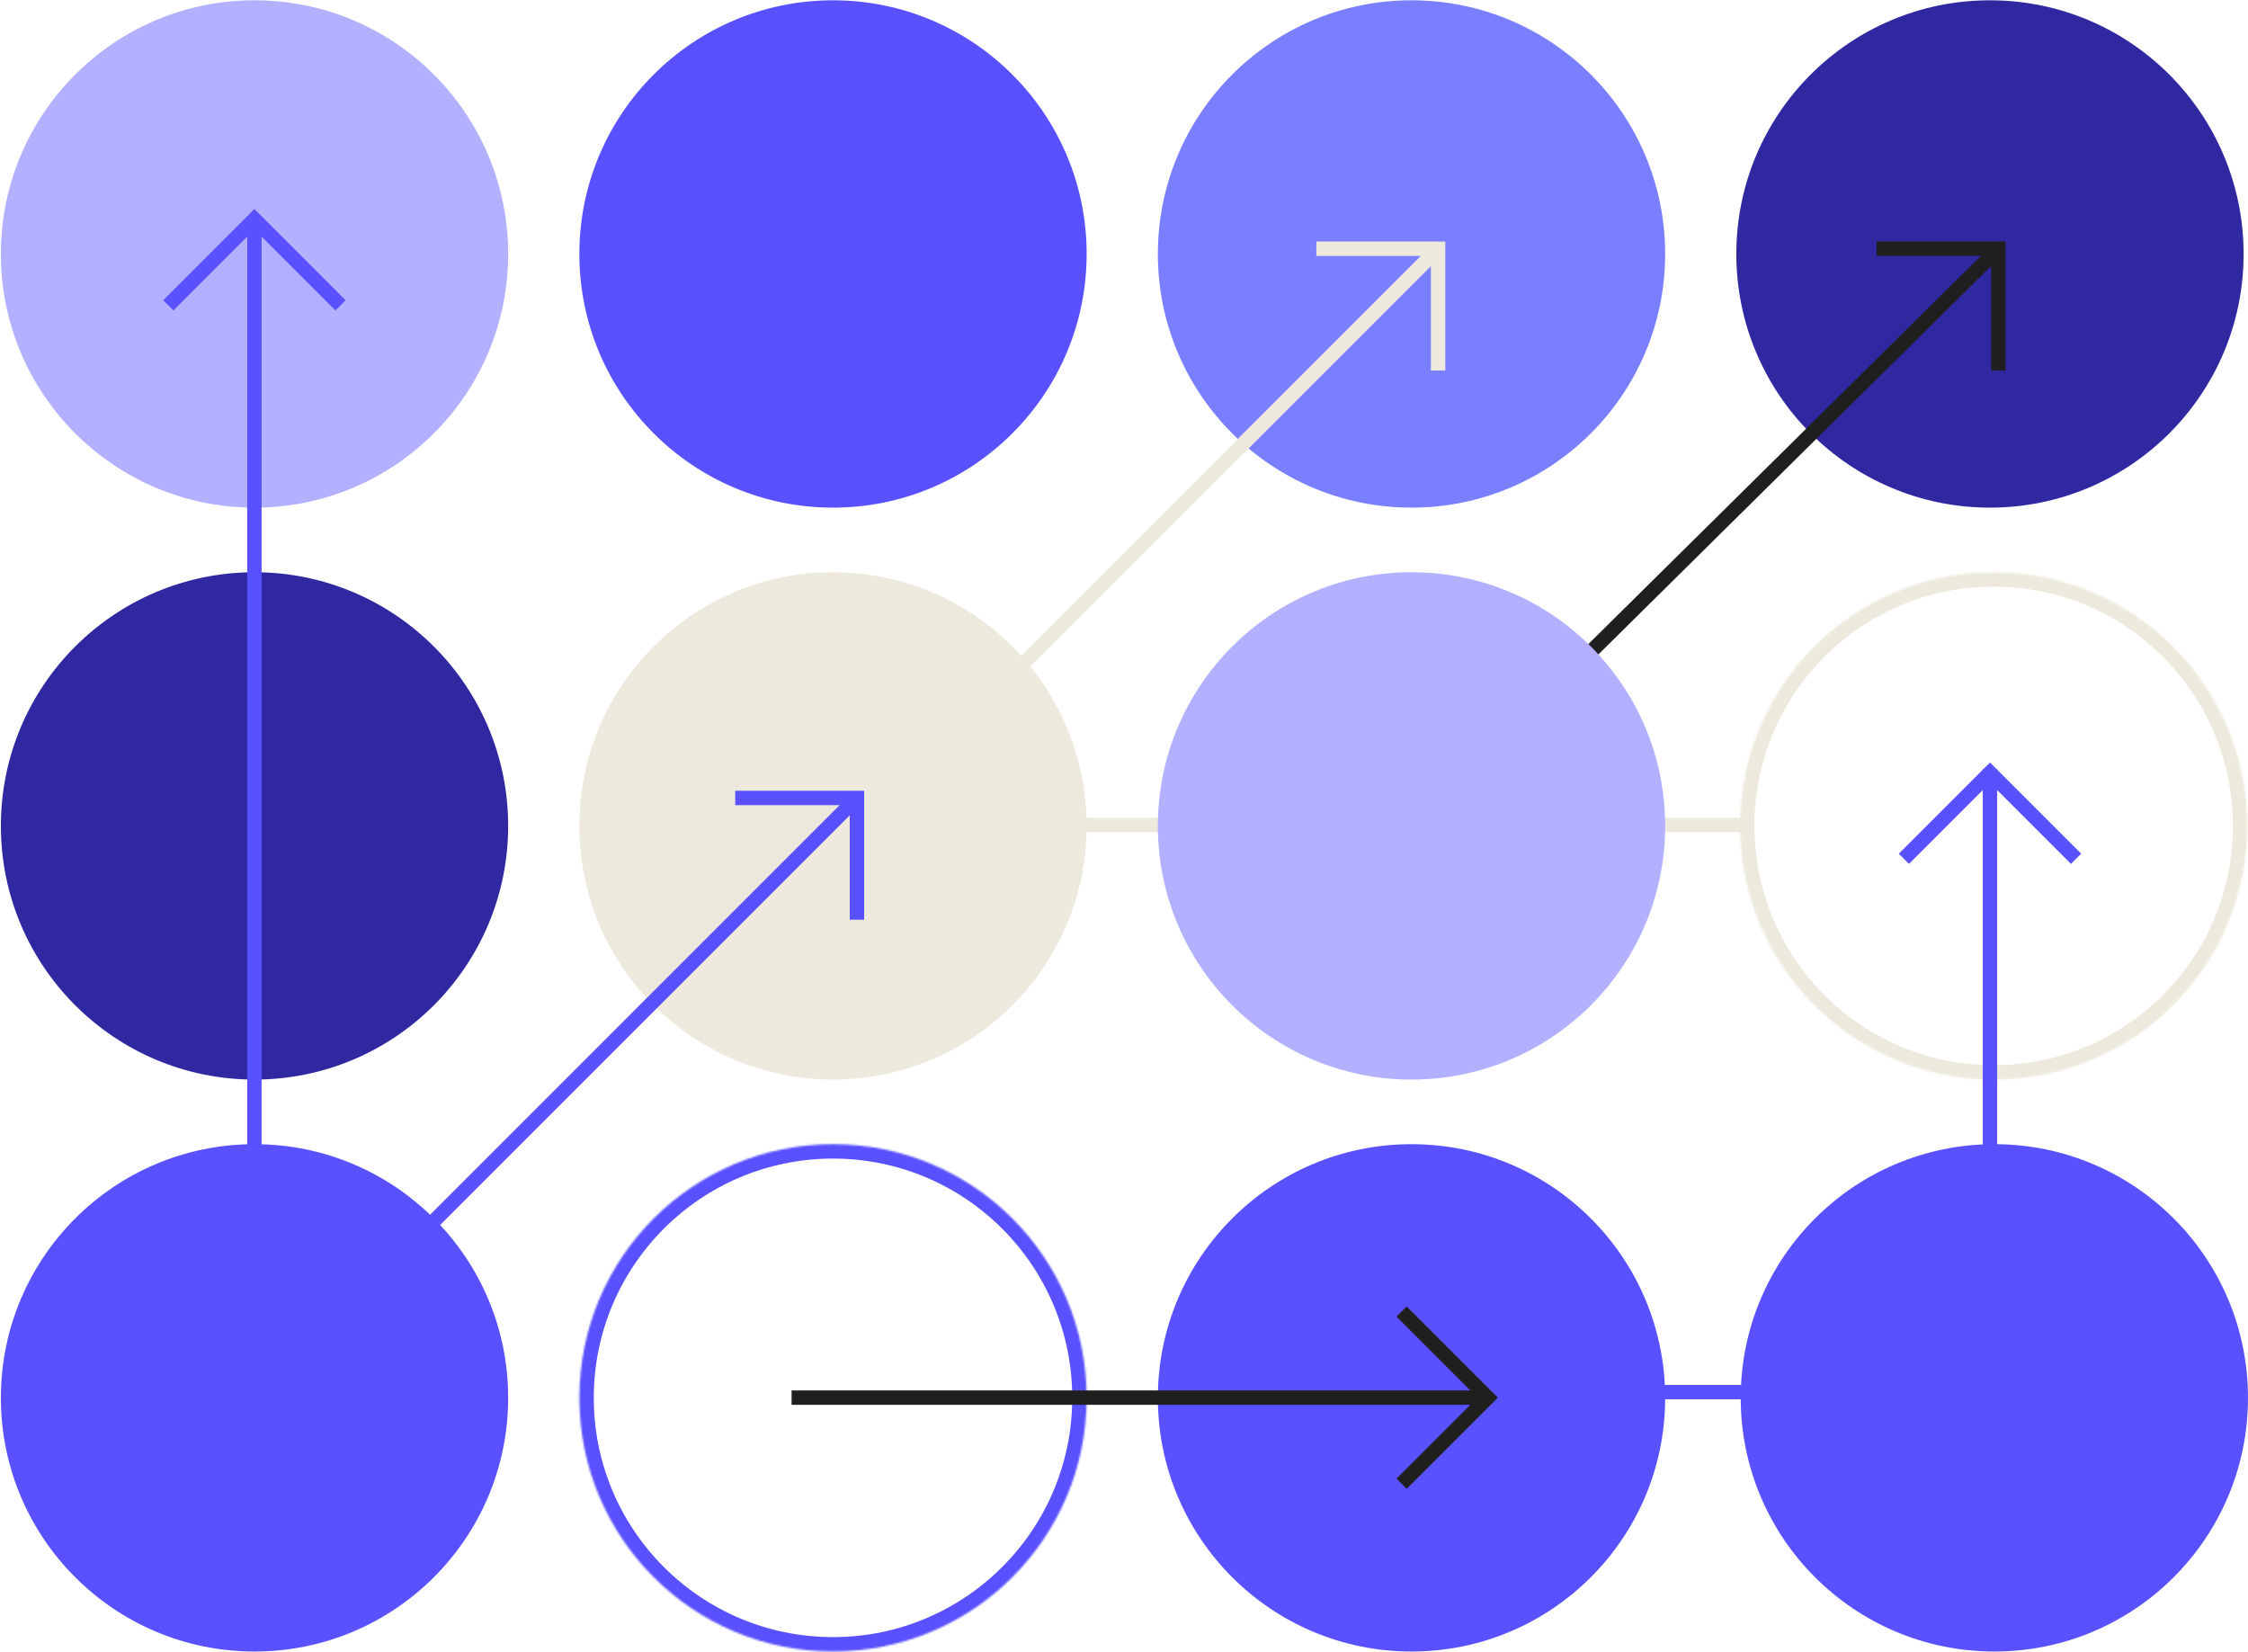 <svg xmlns="http://www.w3.org/2000/svg" width="1248" height="917" viewBox="0 0 1248 917" fill="none"><path d="M282.115 140.977C282.115 63.208 219.07 0.163 141.301 0.163C63.532 0.163 0.488 63.208 0.488 140.977C0.488 218.746 63.532 281.79 141.301 281.79C219.07 281.79 282.115 218.746 282.115 140.977Z" fill="#B3B0FF"></path><path d="M282.115 458.463C282.115 380.694 219.07 317.65 141.301 317.65C63.532 317.65 0.488 380.694 0.488 458.463C0.488 536.232 63.532 599.276 141.301 599.276C219.07 599.276 282.115 536.232 282.115 458.463Z" fill="#3028A1"></path><path d="M321.639 140.977C321.639 218.745 384.684 281.79 462.453 281.79C540.221 281.79 603.266 218.745 603.266 140.976C603.266 63.208 540.221 0.163 462.452 0.163C384.684 0.163 321.639 63.208 321.639 140.977Z" fill="#5951FF"></path><path d="M642.799 775.95C642.8 853.719 705.844 916.763 783.613 916.763C861.382 916.763 924.426 853.719 924.426 775.95C924.426 698.181 861.382 635.136 783.613 635.136C705.844 635.137 642.799 698.181 642.799 775.95Z" fill="#5951FF"></path><path d="M642.799 140.977C642.8 218.745 705.844 281.79 783.613 281.79C861.382 281.79 924.426 218.745 924.426 140.976C924.426 63.208 861.382 0.163 783.613 0.163C705.844 0.163 642.799 63.208 642.799 140.977Z" fill="#7A7FFF"></path><path d="M141.234 124.701L141.234 725.891" stroke="#5951FF" stroke-width="8" stroke-linecap="square" stroke-linejoin="round"></path><path d="M186.203 166.662L141.242 121.7L96.28 166.662" stroke="#5951FF" stroke-width="8" stroke-linecap="square"></path><path d="M507.523 428.926L793.911 142.538" stroke="#EDEADD" stroke-width="8" stroke-linecap="square" stroke-linejoin="round"></path><path d="M798.367 201.66L798.367 138.075L734.782 138.075" stroke="#EDEADD" stroke-width="8" stroke-linecap="square"></path><path d="M321.639 458.463C321.639 536.232 384.684 599.276 462.453 599.276C540.221 599.276 603.266 536.232 603.266 458.463C603.266 380.694 540.221 317.65 462.452 317.65C384.684 317.65 321.639 380.694 321.639 458.463Z" fill="#EDEADD"></path><path d="M242.195 676.498L471.267 447.426" stroke="#5951FF" stroke-width="8" stroke-linecap="square" stroke-linejoin="round"></path><path d="M475.746 506.531L475.746 442.946L412.161 442.946" stroke="#5951FF" stroke-width="8" stroke-linecap="square"></path><path d="M0.491 775.95C0.491 853.719 63.535 916.763 141.304 916.763C219.073 916.763 282.117 853.719 282.117 775.95C282.117 698.181 219.073 635.136 141.304 635.136C63.535 635.137 0.491 698.181 0.491 775.95Z" fill="#5951FF"></path><mask id="path-14-inside-1_1718_964" fill="white"><path d="M321.639 775.95C321.639 853.719 384.684 916.763 462.453 916.763C540.221 916.763 603.266 853.719 603.266 775.95C603.266 698.181 540.221 635.136 462.452 635.136C384.684 635.137 321.639 698.181 321.639 775.95Z"></path></mask><path d="M329.639 775.95C329.639 849.3 389.102 908.763 462.453 908.763L462.453 924.763C380.265 924.763 313.639 858.137 313.639 775.95L329.639 775.95ZM462.453 908.763C535.803 908.763 595.266 849.3 595.266 775.95L611.266 775.95C611.266 858.137 544.64 924.763 462.453 924.763L462.453 908.763ZM595.266 775.95C595.266 702.599 535.803 643.136 462.452 643.136L462.452 627.136C544.64 627.136 611.266 693.762 611.266 775.95L595.266 775.95ZM462.452 643.136C389.102 643.137 329.639 702.599 329.639 775.95L313.639 775.95C313.639 693.762 380.265 627.137 462.452 627.136L462.452 643.136Z" fill="#5951FF" mask="url(#path-14-inside-1_1718_964)"></path><path d="M1245.56 140.977C1245.56 63.208 1182.52 0.163 1104.75 0.163C1026.98 0.163 963.937 63.208 963.937 140.977C963.937 218.746 1026.98 281.79 1104.75 281.79C1182.52 281.79 1245.56 218.746 1245.56 140.977Z" fill="#3028A1"></path><path d="M787.61 456.27L1104.93 142.515" stroke="#1F1F1F" stroke-width="8" stroke-linecap="square" stroke-linejoin="round"></path><path d="M1109.39 201.636L1109.39 138.051L1045.8 138.051" stroke="#1F1F1F" stroke-width="8" stroke-linecap="square"></path><mask id="path-19-inside-2_1718_964" fill="white"><path d="M1247.63 458.463C1247.63 380.694 1184.58 317.65 1106.81 317.65C1029.04 317.65 966 380.694 966 458.463C966 536.232 1029.04 599.276 1106.81 599.276C1184.58 599.276 1247.63 536.232 1247.63 458.463Z"></path></mask><path d="M1239.63 458.463C1239.63 385.112 1180.16 325.65 1106.81 325.65L1106.81 309.65C1189 309.65 1255.63 376.276 1255.63 458.463L1239.63 458.463ZM1106.81 325.65C1033.46 325.65 974 385.112 974 458.463L958 458.463C958 376.276 1024.63 309.65 1106.81 309.65L1106.81 325.65ZM974 458.463C974 531.814 1033.46 591.276 1106.81 591.276L1106.81 607.276C1024.63 607.276 958 540.65 958 458.463L974 458.463ZM1106.81 591.276C1180.16 591.276 1239.63 531.814 1239.63 458.463L1255.63 458.463C1255.63 540.65 1189 607.276 1106.81 607.276L1106.81 591.276Z" fill="#EDEADD" mask="url(#path-19-inside-2_1718_964)"></path><path d="M1104.75 430.926L1104.75 772.77L831.359 772.77" stroke="#5951FF" stroke-width="8" stroke-linecap="square" stroke-linejoin="round"></path><path d="M1149.72 473.887L1104.76 428.926L1059.8 473.887" stroke="#5951FF" stroke-width="8" stroke-linecap="square"></path><path d="M536.156 457.97L965.357 457.97" stroke="#EDEADD" stroke-width="8" stroke-linecap="square" stroke-linejoin="round"></path><path d="M966.374 775.95C966.374 853.719 1029.42 916.763 1107.19 916.763C1184.96 916.763 1248 853.719 1248 775.95C1248 698.181 1184.96 635.136 1107.19 635.136C1029.42 635.137 966.374 698.181 966.374 775.95Z" fill="#5951FF"></path><path d="M642.799 458.463C642.8 536.232 705.844 599.276 783.613 599.276C861.382 599.276 924.426 536.232 924.426 458.463C924.426 380.694 861.382 317.65 783.613 317.65C705.844 317.65 642.799 380.694 642.799 458.463Z" fill="#B3B0FF"></path><path d="M443.453 775.818L819.57 775.822" stroke="#1F1F1F" stroke-width="8" stroke-linecap="square" stroke-linejoin="round"></path><path d="M780.941 820.783L825.903 775.821L780.941 730.86" stroke="#1F1F1F" stroke-width="8" stroke-linecap="square"></path></svg>